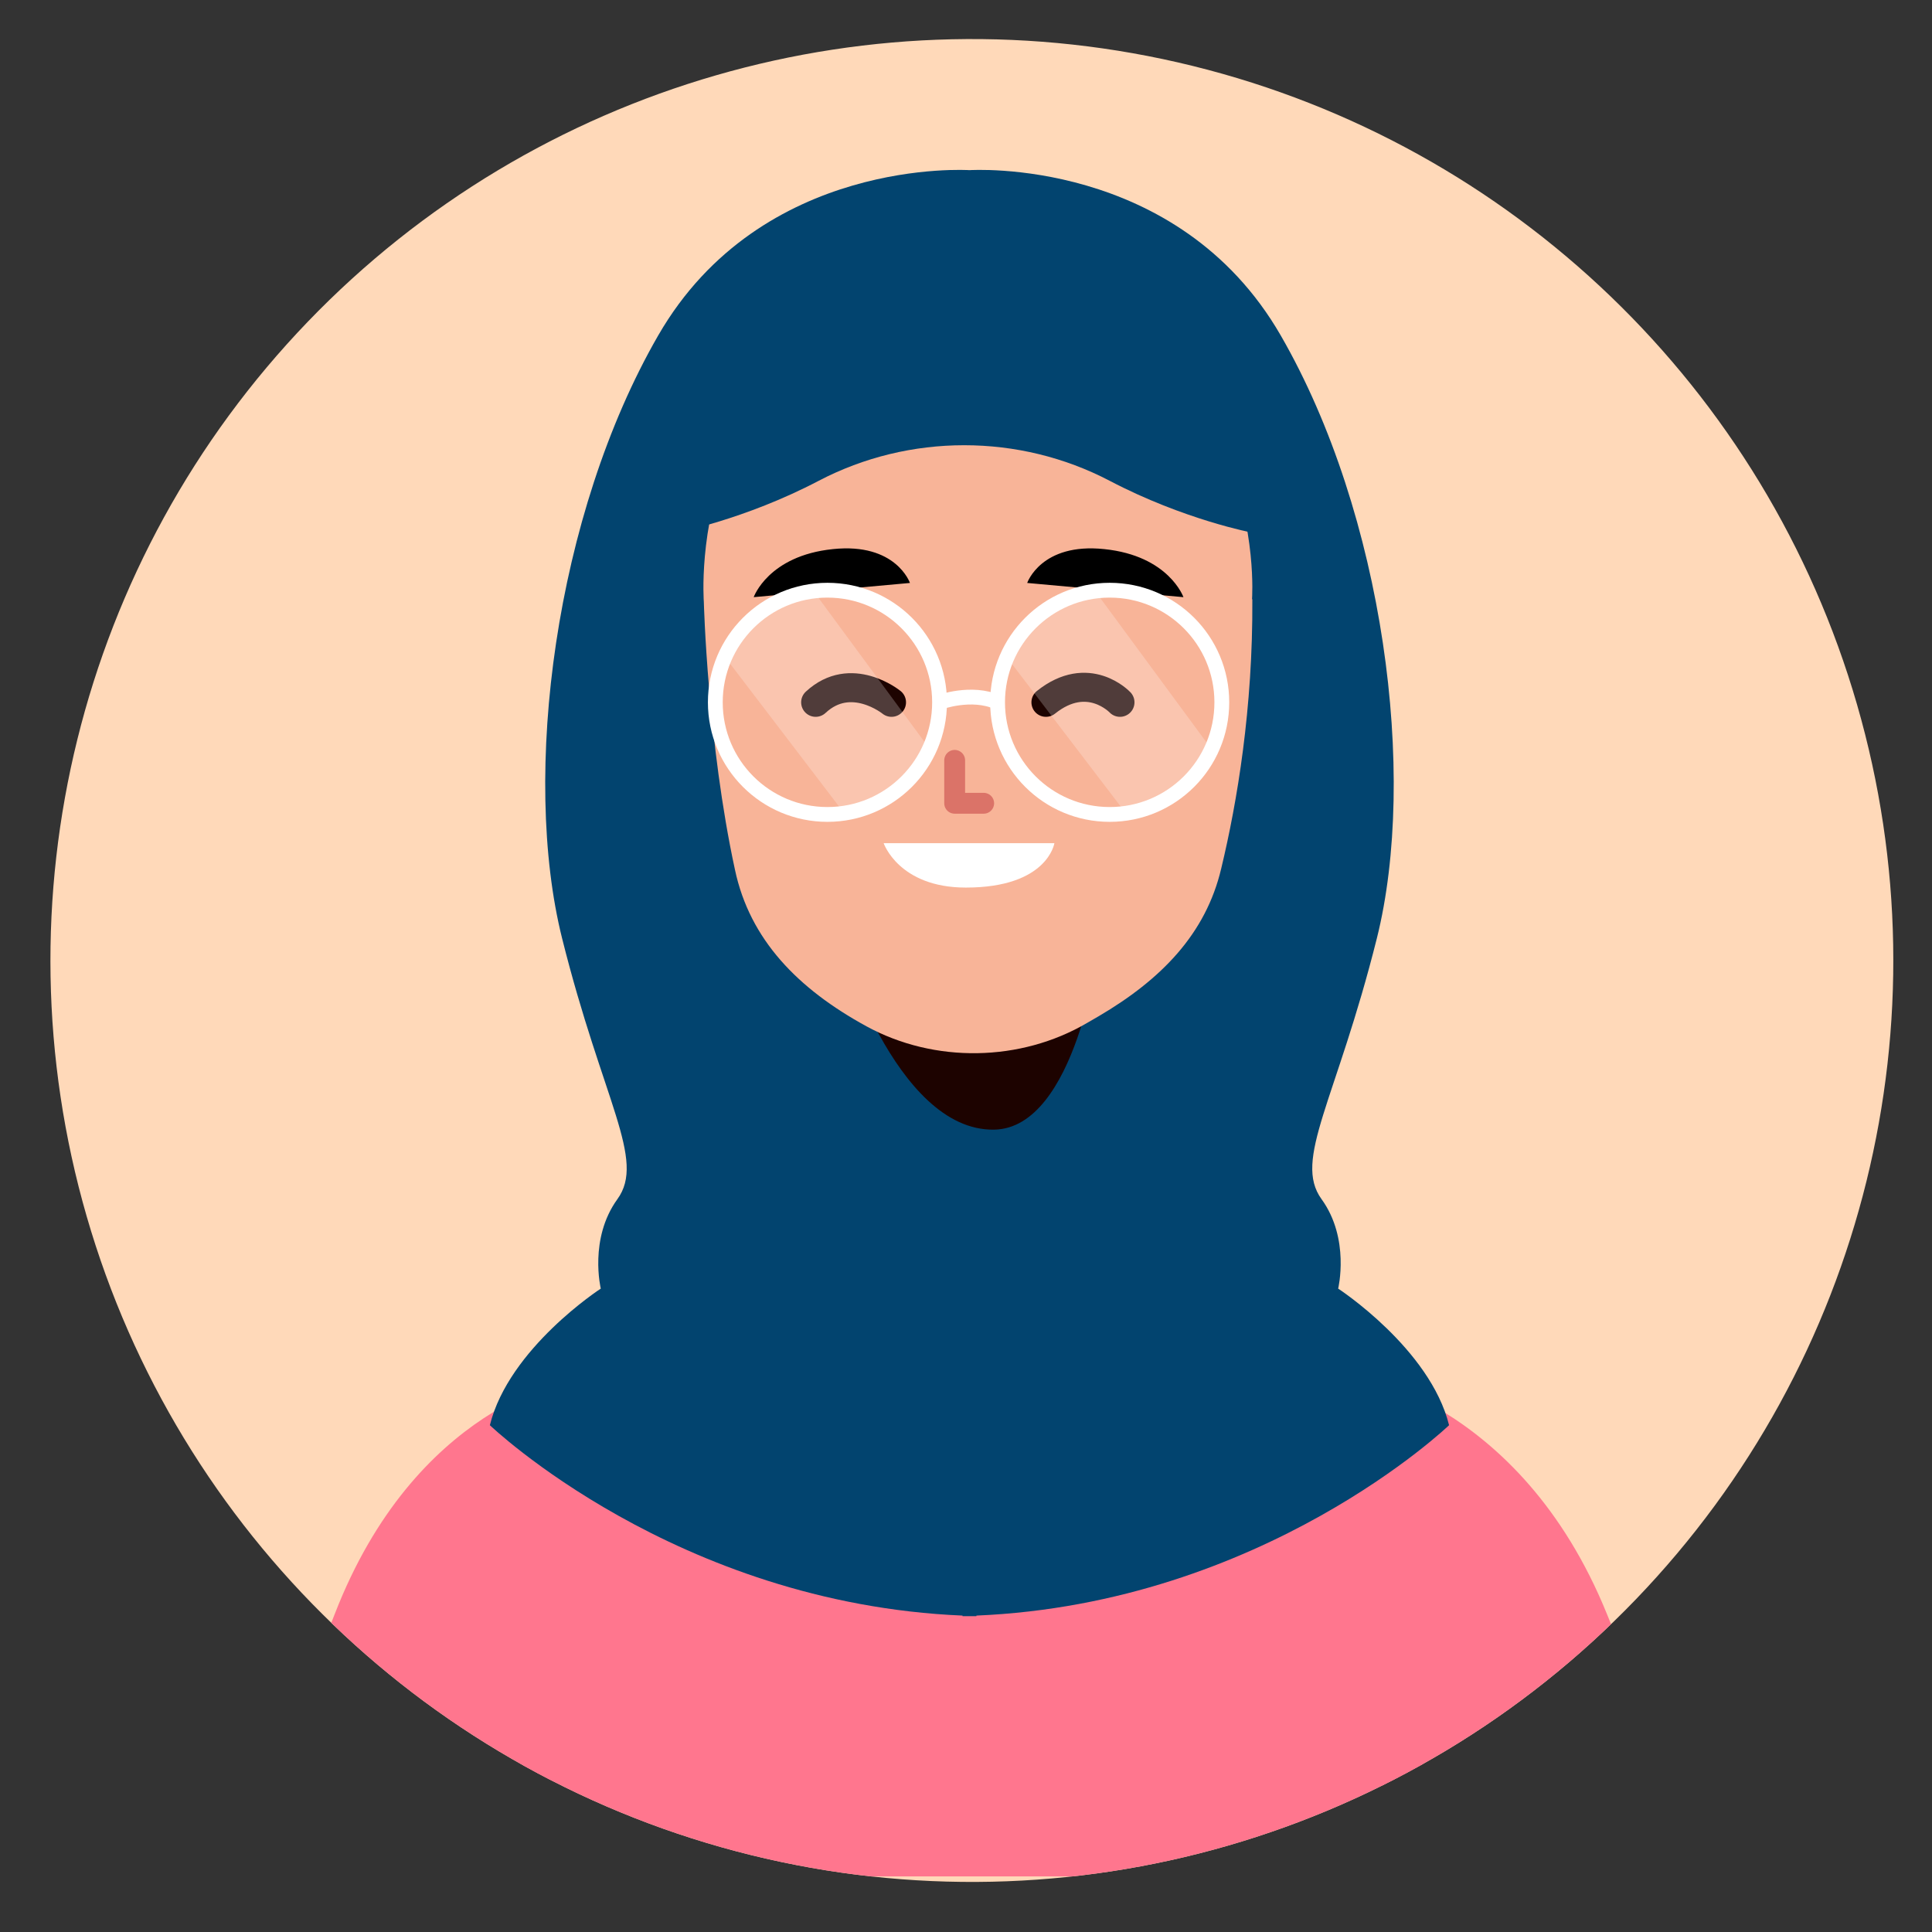<svg xmlns="http://www.w3.org/2000/svg" xmlns:xlink="http://www.w3.org/1999/xlink" id="Layer_1" viewBox="0 0 63.93 63.93"><rect x="0" y="0" width="63.93" height="63.93" fill="#333333" stroke="none"/><defs><style>      .cls-1 {        fill: #ffd8b9;      }      .cls-2 {        fill: #02446f;      }      .cls-3 {        fill: #f2a88e;      }      .cls-4, .cls-5 {        fill: #fff;      }      .cls-6 {        fill: #1f71b7;      }      .cls-7, .cls-8, .cls-9, .cls-10, .cls-11, .cls-12, .cls-13 {        fill: none;      }      .cls-14 {        fill: #ef6901;      }      .cls-15 {        clip-path: url(#clippath-1);      }      .cls-8 {        stroke: #bf513c;        stroke-width: .75px;      }      .cls-8, .cls-9, .cls-11, .cls-12, .cls-13 {        stroke-linecap: round;        stroke-linejoin: round;      }      .cls-16 {        fill: #db7e68;      }      .cls-17 {        clip-path: url(#clippath-3);      }      .cls-18 {        fill: #ffd9b9;      }      .cls-19 {        stroke: #ff768e;      }      .cls-19, .cls-20 {        fill: #ff768e;      }      .cls-19, .cls-10 {        stroke-miterlimit: 10;      }      .cls-21 {        fill: #1d0300;      }      .cls-5 {        opacity: .23;      }      .cls-9 {        stroke: #d0635e;      }      .cls-9, .cls-11 {        stroke-width: .66px;      }      .cls-22 {        fill: #f8b498;      }      .cls-10 {        stroke: #fff;        stroke-width: .49px;      }      .cls-11 {        stroke: #000;      }      .cls-23 {        clip-path: url(#clippath-2);      }      .cls-12 {        stroke: #1d0300;        stroke-width: .96px;      }      .cls-24 {        clip-path: url(#clippath);      }      .cls-13 {        stroke: #db7368;        stroke-width: .69px;      }    </style><clipPath id="clippath"><circle class="cls-1" cx="31.96" cy="31.96" r="28.77" transform="translate(-6.26 56.1) rotate(-77.27)"></circle></clipPath><clipPath id="clippath-1"><path class="cls-7" d="M53.42,49.22c-.9-2.41-3.57-5.55-8.68-6.56l-.17.13c-6.36,4.62-14.92,4.41-21.33-.14l.32-.11c-5.52.87-8.37,4.17-9.3,6.68l-2.16,9.83h43.47l-2.16-9.83Z"></path></clipPath><clipPath id="clippath-2"><circle class="cls-1" cx="32.17" cy="31.78" r="29.98" transform="translate(-13.05 32.06) rotate(-45)"></circle></clipPath><clipPath id="clippath-3"><circle class="cls-18" cx="32.17" cy="31.78" r="30.49" transform="translate(-6.41 55.39) rotate(-76.12)"></circle></clipPath></defs><g><circle class="cls-1" cx="31.96" cy="31.96" r="28.77" transform="translate(-6.26 56.1) rotate(-77.27)"></circle><g class="cls-24"><g><path class="cls-14" d="M23.38,17.41s-1.3,7.41-10.22,12.8c-9.51,5.74-4.09,23.97,12.56,24.38,18.09.44,27.28-22.16,16.83-40.62l-19.17,3.45Z"></path><path class="cls-4" d="M53.42,49.14c-.93-2.48-3.78-5.75-9.3-6.61l-10.28-2.02-10.28,2.02c-5.52.87-8.37,4.13-9.3,6.61l-2.16,9.73h9.44l.69.79,11.45,2.25,11.77-3.04h10.13l-2.16-9.73Z"></path><path class="cls-3" d="M23.23,42.64l11.15-2.26,10.41,2.23-.23.17c-6.36,4.58-14.92,4.37-21.33-.13h0Z"></path><g><g><path class="cls-3" d="M28.27,26.14c.06,1.66-1.23,3.06-2.89,3.12-1.66.06-3.06-1.23-3.12-2.89-.06-1.66,1.23-3.06,2.89-3.12,1.66-.06,3.06,1.23,3.12,2.89Z"></path><path class="cls-9" d="M23.55,25.85s1.19-.6,2.35,1.47"></path></g><g><path class="cls-3" d="M39.26,26.11c.02,1.66,1.38,3,3.04,2.98,1.66-.02,3-1.38,2.98-3.04-.02-1.66-1.38-3-3.04-2.98-1.66.02-3,1.38-2.98,3.04Z"></path><path class="cls-9" d="M43.97,25.59s-1.22-.54-2.28,1.59"></path></g><ellipse class="cls-14" cx="33.61" cy="18.85" rx="10.35" ry="9.66" transform="translate(-.19 .35) rotate(-.59)"></ellipse><path class="cls-3" d="M36.74,32.15s-1.29,1.21-2.47,1.51c-1.18.31-2.35-.58-2.36-.59s-1.4-1.03-1.4-1.03l-.45,9.91.16.16c2.04,2.15,4.94,2.15,6.95,0l.29-.31-.71-9.66Z"></path><path class="cls-21" d="M29.55,30.74s1.73,5.77,4.71,5.68c2.45-.07,3.07-5.48,3.07-5.48l-7.78-.21Z"></path><path class="cls-3" d="M41.84,20.46c.05,3.26-.39,6.07-.85,8.07-.44,1.96-1.76,3.34-3.63,4.47l-.34.21c-1.98,1.19-4.56,1.26-6.61.17h0c-2.06-1.1-3.52-2.56-3.99-4.65-.86-3.8-1.01-8.02-1.01-8.02,0,0-.78-8.8,8.09-8.78,8.86.02,8.35,8.52,8.35,8.52Z"></path><g><polyline class="cls-9" points="32.95 25.05 32.97 26.32 33.84 26.32"></polyline><path class="cls-14" d="M26.89,20.54l4.68-.47s-.43-1.21-2.32-.99c-1.94.22-2.36,1.46-2.36,1.46Z"></path><path class="cls-14" d="M39.77,20.41l-4.69-.37s.41-1.22,2.3-1.04c1.94.18,2.39,1.42,2.39,1.42Z"></path><path class="cls-21" d="M30.56,23.35c0,.4-.31.72-.71.72-.4,0-.72-.31-.72-.71s.31-.72.71-.72c.4,0,.72.31.72.71Z"></path><path class="cls-21" d="M37.59,23.28c0,.4-.31.72-.71.72-.4,0-.72-.31-.72-.71,0-.4.31-.72.71-.72s.72.31.72.71Z"></path><path class="cls-11" d="M30.79,28.15s2,1.06,5.2-.05"></path></g><path class="cls-14" d="M41.82,18.46s-13.04.62-12.57-7.03c0,0,11.33-3.34,12.57,7.03Z"></path><path class="cls-14" d="M25.19,18.63s4.56-1.97,4.51-6.66c0,0-4.69.59-4.51,6.66Z"></path></g><g class="cls-15"><g><line class="cls-19" x1="10.85" y1="43.73" x2="56.5" y2="43.73"></line><line class="cls-19" x1="10.85" y1="46.11" x2="56.5" y2="46.11"></line><line class="cls-19" x1="10.85" y1="48.5" x2="56.5" y2="48.5"></line><line class="cls-19" x1="10.85" y1="50.88" x2="56.5" y2="50.88"></line><line class="cls-19" x1="10.85" y1="53.26" x2="56.5" y2="53.26"></line><line class="cls-19" x1="10.85" y1="55.65" x2="56.5" y2="55.65"></line><line class="cls-19" x1="10.85" y1="58.03" x2="56.5" y2="58.03"></line><line class="cls-19" x1="10.85" y1="60.41" x2="56.5" y2="60.41"></line></g></g></g></g></g><g><circle class="cls-1" cx="32.17" cy="31.78" r="29.98" transform="translate(-13.05 32.06) rotate(-45)"></circle><g class="cls-23"><g><path class="cls-6" d="M61.16,63.36H3.31c2.67-11.97,9.83-14.37,9.83-14.37l13.8-6.45,5.23-.05h.14l5.23.05,13.8,6.45s7.15,2.39,9.82,14.37Z"></path><g><path class="cls-16" d="M26.39,24.34c.05,1.8-1.37,3.31-3.17,3.36-1.8.05-3.31-1.37-3.36-3.17-.05-1.8,1.37-3.31,3.17-3.36s3.31,1.37,3.36,3.17Z"></path><path class="cls-8" d="M21.27,23.97s1.3-.63,2.54,1.62"></path></g><g><circle class="cls-16" cx="41.59" cy="24.43" r="3.27"></circle><path class="cls-8" d="M43.43,23.92s-1.32-.6-2.49,1.7"></path></g><path class="cls-16" d="M36.55,31.96s-1.84,1.3-3.52,1.62-3.31-.65-3.33-.67c-.02-.01-1.96-1.13-1.96-1.13l-.8,10.75.22.18c2.85,2.35,6.95,2.38,9.83.07l.42-.34-.85-10.49Z"></path><path class="cls-21" d="M26.94,30.65s1.83,5.99,6.04,5.93c3.46-.05,4.02-5.93,4.02-5.93h-10.06Z"></path><path class="cls-16" d="M41.18,18.74c.02,3.69-.49,6.88-1.01,9.15-.5,2.22-1.95,3.77-3.99,5.03l-.37.23c-2.16,1.33-4.97,1.37-7.17.11h0c-2.23-1.27-3.79-2.95-4.28-5.32-.89-4.32-1.01-9.1-1.01-9.1,0,0-1.25-9.99,8.37-9.86,9.62.13,9.47,9.77,9.47,9.77Z"></path><g><circle class="cls-21" cx="28.11" cy="21.67" r=".78"></circle><circle class="cls-21" cx="35.75" cy="21.67" r=".78"></circle><polyline class="cls-8" points="31.22 22.81 31.22 24.95 32.61 24.95"></polyline><path d="M25.21,18.38l5.09-.46s-.46-1.32-2.51-1.1c-2.1.22-2.58,1.56-2.58,1.56Z"></path><path d="M38.32,18.38l-5.09-.46s.46-1.32,2.51-1.1c2.1.22,2.57,1.56,2.57,1.56Z"></path><path class="cls-4" d="M29.48,26.73h5.02s-.24,1.54-2.58,1.54-2.43-1.54-2.43-1.54Z"></path></g><g><path class="cls-21" d="M23.67,23.56s1.42-10.8.73-12.58c0,0-4.85,4.01-.73,12.58Z"></path><path class="cls-21" d="M40.82,23.47s-1.6-10.32-1.16-13.29c0,0,4.68,4.15,1.16,13.29Z"></path></g><path class="cls-21" d="M39.32,7.9l-4.44-.87-.39-1-2.34.46-2.34-.46-.39,1-4.44.87-.59,3.09.15,3.56s.7-4.04,3.15-3.24c.58.19,1.27.5,2.07.72.75.21,1.47.31,2.15.33.08,0,.16,0,.24,0,.08,0,.16,0,.24,0,.68-.02,1.4-.11,2.15-.33.81-.21,1.51-.46,2.07-.72,2.27-1.03,3.1,3.05,3.1,3.05l.19-3.38-.59-3.09Z"></path><path class="cls-16" d="M26.94,42.54l-3.08,1.42s-.03,5.17,8.34,4.9c8.59-.27,8.54-4.82,8.54-4.82l-3.33-1.59-10.47.09Z"></path><path class="cls-21" d="M23.47,13.72c0,1.08-.87,1.95-1.95,1.95s-1.95-.87-1.95-1.95.87-1.95,1.95-1.95,1.95.87,1.95,1.95Z"></path><path class="cls-21" d="M23.51,17.1c0,.91-.73,1.64-1.64,1.64s-1.64-.73-1.64-1.64.73-1.64,1.64-1.64,1.64.73,1.64,1.64Z"></path><path class="cls-21" d="M44.13,16.83c0,.91-.73,1.64-1.64,1.64s-1.64-.73-1.64-1.64.73-1.64,1.64-1.64,1.64.73,1.64,1.64Z"></path><path class="cls-21" d="M24.92,10.97c0,1.08-.87,1.95-1.95,1.95s-1.95-.87-1.95-1.95.87-1.95,1.95-1.95,1.95.87,1.95,1.95Z"></path><path class="cls-21" d="M26.87,8.39c0,1.08-.87,1.95-1.95,1.95s-1.95-.87-1.95-1.95.87-1.95,1.95-1.95,1.95.87,1.95,1.95Z"></path><path class="cls-21" d="M29.7,6.88c0,1.08-.87,1.95-1.95,1.95s-1.95-.87-1.95-1.95.87-1.95,1.95-1.95,1.95.87,1.95,1.95Z"></path><path class="cls-21" d="M32.57,6.23c0,1.08-.87,1.95-1.95,1.95s-1.95-.87-1.95-1.95.87-1.95,1.95-1.95,1.95.87,1.95,1.95Z"></path><path class="cls-21" d="M41.1,13.72c0,1.08.87,1.95,1.95,1.95s1.95-.87,1.95-1.95-.87-1.95-1.95-1.95-1.95.87-1.95,1.95Z"></path><path class="cls-21" d="M39.65,10.97c0,1.08.87,1.95,1.95,1.95s1.95-.87,1.95-1.95-.87-1.95-1.95-1.95-1.95.87-1.95,1.95Z"></path><path class="cls-21" d="M37.7,8.39c0,1.08.87,1.95,1.95,1.95s1.95-.87,1.95-1.95-.87-1.95-1.95-1.95-1.95.87-1.95,1.95Z"></path><path class="cls-21" d="M34.87,6.88c0,1.08.87,1.95,1.95,1.95s1.95-.87,1.95-1.95-.87-1.95-1.95-1.95-1.95.87-1.95,1.95Z"></path><path class="cls-21" d="M32,6.23c0,1.08.87,1.95,1.95,1.95s1.95-.87,1.95-1.95-.87-1.95-1.95-1.95-1.95.87-1.95,1.95Z"></path></g></g></g><g><circle class="cls-18" cx="32.17" cy="31.78" r="30.49" transform="translate(-6.41 55.39) rotate(-76.12)"></circle><g class="cls-17"><g><g><circle class="cls-22" cx="41.86" cy="26.05" r="3.32"></circle><path class="cls-13" d="M43.73,25.53s-1.34-.61-2.53,1.72"></path></g><g><path class="cls-22" d="M26.41,25.95c.05,1.83-1.39,3.36-3.23,3.41-1.83.05-3.36-1.39-3.42-3.23-.05-1.83,1.39-3.36,3.23-3.41,1.83-.05,3.36,1.39,3.42,3.23Z"></path><path class="cls-13" d="M21.2,25.58s1.32-.64,2.58,1.65"></path></g><g><path class="cls-20" d="M47.11,62.09h-29.94l.05-15.62c.61-.38,1.33-.67,2.05-.91,1.73-.55,3.42-.71,3.42-.71l9.43.95,9.43-.95s1.28.12,2.74.51c0,0,.01,0,.02,0,.92.24,1.91.6,2.71,1.09l.08,15.62Z"></path><path class="cls-22" d="M19.31,45.56l11.11-2.92h3.83l10.05,2.73h0c-5.14,4.82-17.89,8.76-24.41.41l-.57-.22Z"></path></g><path class="cls-22" d="M35.68,32.68s-1.44,1.32-2.75,1.64-2.59-.67-2.6-.68c-.02-.01-1.53-1.15-1.53-1.15l-.61,10.93.17.18c2.23,2.39,5.43,2.42,7.68.08l.33-.34-.68-10.67Z"></path><path class="cls-20" d="M19.31,45.56l-1.29,16.53H7.52c1.09-2.57,2.38-5.66,3.56-8.69,2.66-6.85,7.71-7.77,8.19-7.84.03,0,.04,0,.04,0Z"></path><path class="cls-20" d="M56.8,62.09h-10.78l-1.72-16.72s.01,0,.02,0c.35.04,5.96.92,8.85,8.03,1.29,3.18,2.59,6.25,3.63,8.69Z"></path><path class="cls-2" d="M32.31,53.46c9.5-.4,15.64-6.3,15.64-6.3-.63-2.54-3.67-4.52-3.67-4.52,0,0,.4-1.65-.55-2.96-.95-1.31.48-3.24,1.83-8.63,1.35-5.4.24-14.02-3.18-19.95-3.42-5.93-10.28-5.47-10.3-5.47-.01,0-6.88-.46-10.3,5.47-3.42,5.93-4.53,14.55-3.18,19.95,1.35,5.4,2.78,7.32,1.83,8.63-.95,1.31-.55,2.96-.55,2.96,0,0-3.04,1.97-3.67,4.52,0,0,6.15,5.9,15.64,6.3v.02c.08,0,.15,0,.23,0,.08,0,.15,0,.23,0v-.02Z"></path><circle class="cls-2" cx="32.38" cy="19.72" r="10.43" transform="translate(5.49 46.45) rotate(-76.17)"></circle><path class="cls-21" d="M27.76,31.05s1.84,6.39,5.14,6.33c2.71-.05,3.46-6.01,3.46-6.01l-8.59-.32Z"></path><path class="cls-22" d="M41.44,19.84c.02,3.59-.5,6.7-1.03,8.9-.51,2.16-1.98,3.67-4.06,4.89l-.38.22c-2.2,1.29-5.05,1.34-7.3.11h0c-2.27-1.24-3.86-2.87-4.35-5.18-.91-4.2-1.03-8.86-1.03-8.86,0,0-.76-9.72,9.03-9.6,9.78.13,9.11,9.5,9.11,9.5Z"></path><g><g><polyline class="cls-13" points="31.59 25.16 31.59 26.58 32.55 26.58"></polyline><path d="M24.94,19.76l5.17-.47s-.46-1.34-2.55-1.12c-2.14.22-2.62,1.59-2.62,1.59Z"></path><path d="M39.16,19.76l-5.17-.47s.46-1.34,2.55-1.12c2.14.22,2.62,1.59,2.62,1.59Z"></path><path class="cls-4" d="M29.24,27.9h5.65s-.22,1.47-2.93,1.47c-2.22,0-2.72-1.47-2.72-1.47Z"></path><path class="cls-12" d="M29.5,23.24s-1.34-1.09-2.51,0"></path><path class="cls-12" d="M37.06,23.24s-1.05-1.12-2.45,0"></path></g><g><path class="cls-5" d="M27,19.67l3.79,5.15s-1.14,2.19-2.97,1.94l-3.83-5.02s1.03-2.21,3-2.07Z"></path><path class="cls-5" d="M36.32,19.67l3.79,5.15s-1.14,2.19-2.97,1.94l-3.83-5.02s1.03-2.21,3-2.07Z"></path><path class="cls-10" d="M31.09,23.24c0,2.05-1.66,3.71-3.71,3.71s-3.71-1.66-3.71-3.71,1.66-3.71,3.71-3.71,3.71,1.66,3.71,3.71Z"></path><path class="cls-10" d="M40.43,23.24c0,2.05-1.66,3.71-3.71,3.71s-3.71-1.66-3.71-3.71,1.66-3.71,3.71-3.71,3.71,1.66,3.71,3.71Z"></path><path class="cls-10" d="M31.09,23.24s1.06-.39,1.92,0"></path></g></g><path class="cls-2" d="M41.44,17.63c-.99-9.17-7.13-8.9-9.54-8.42-2.42-.48-8.55-.75-9.54,8.42,0,0,2.27-.43,4.73-1.72,3-1.57,6.63-1.57,9.63,0,2.46,1.29,4.73,1.72,4.73,1.72Z"></path></g></g></g></svg>